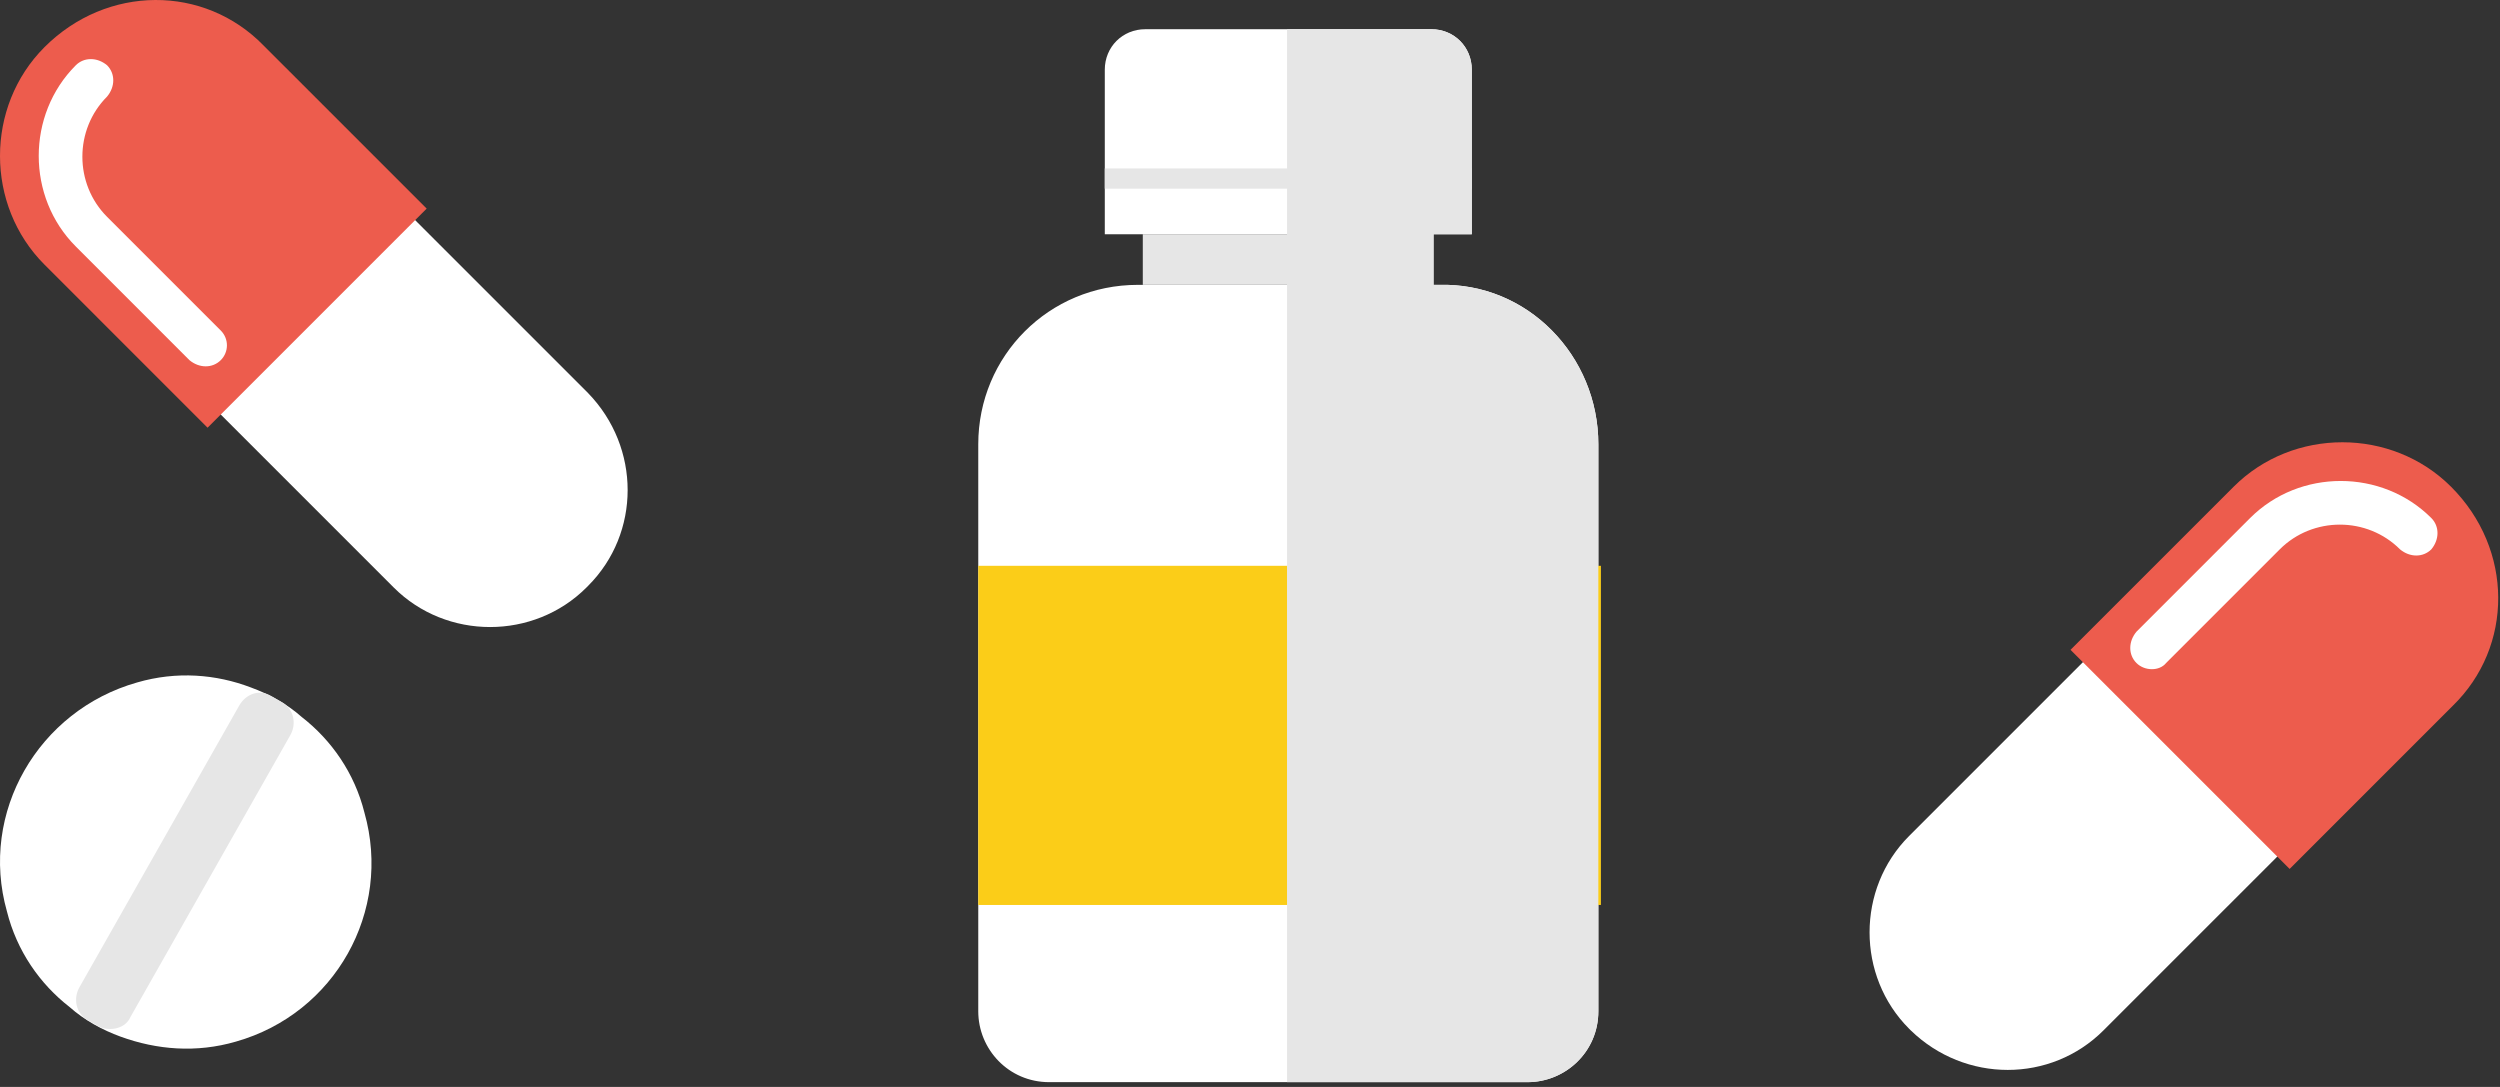 <svg width="230" height="100" viewBox="0 0 230 100" fill="none" xmlns="http://www.w3.org/2000/svg">
<rect x="0" y="0" width="230" height="100" fill="#333333" stroke="none"/>
<path d="M21.706 95.827C18.068 96.888 14.431 96.585 11.097 95.372C9.43 94.766 7.762 93.857 6.398 92.644C3.67 90.522 1.549 87.491 0.639 83.854C-1.937 74.76 3.519 65.364 12.612 62.787C16.25 61.726 19.887 62.029 23.07 63.242C24.737 63.848 26.404 64.757 27.768 65.97C30.496 68.092 32.618 71.123 33.527 74.76C36.104 83.854 30.799 93.25 21.706 95.827Z" fill="white"/>
<path d="M9.128 94.463C8.825 94.311 8.37 94.008 8.067 93.857C7.006 93.251 6.703 91.886 7.309 90.826L22.01 64.909C22.616 63.848 23.829 63.394 24.89 64C25.193 64.151 25.648 64.454 25.951 64.606C27.012 65.212 27.315 66.576 26.708 67.637L12.007 93.554C11.553 94.615 10.189 94.918 9.128 94.463Z" fill="#E6E6E6"/>
<path d="M175.789 94.795L175.637 94.643C170.788 89.793 170.788 81.761 175.637 76.911L206.707 45.842C211.557 40.992 219.589 40.992 224.439 45.842L224.591 45.993C229.44 50.843 229.44 58.876 224.591 63.725L193.521 94.795C188.671 99.645 180.79 99.645 175.789 94.795Z" fill="white"/>
<path d="M190.488 59.785L205.493 44.781C210.949 39.325 220.042 39.325 225.498 44.781C231.257 50.54 231.257 59.482 225.65 64.938L210.646 79.942L190.488 59.785Z" fill="#ED5C4D"/>
<path d="M196.553 60.997C195.795 60.239 195.795 59.027 196.553 58.118L207.01 47.66C211.557 43.113 219.135 43.113 223.682 47.66C224.439 48.418 224.439 49.63 223.682 50.54C222.924 51.297 221.711 51.297 220.802 50.54C217.771 47.508 212.769 47.508 209.738 50.54L199.281 60.997C198.675 61.755 197.311 61.755 196.553 60.997Z" fill="white"/>
<path d="M54.106 53.898L53.955 54.05C49.105 58.9 41.072 58.9 36.222 54.05L5.153 22.98C0.303 18.13 0.303 10.098 5.153 5.248L5.305 5.096C10.154 0.247 18.187 0.247 23.037 5.096L54.106 36.166C58.956 41.167 58.956 49.048 54.106 53.898Z" fill="white"/>
<path d="M19.096 39.349L4.092 24.344C-1.364 18.888 -1.364 9.795 4.092 4.339C9.851 -1.421 18.793 -1.421 24.249 4.187L39.254 19.191L19.096 39.349Z" fill="#ED5C4D"/>
<path d="M20.31 33.135C19.552 33.892 18.339 33.892 17.43 33.135L6.973 22.677C2.426 18.131 2.426 10.553 6.973 6.006C7.73 5.248 8.943 5.248 9.852 6.006C10.61 6.764 10.61 7.976 9.852 8.885C6.821 11.917 6.821 16.918 9.852 19.949L20.31 30.407C21.067 31.165 21.067 32.377 20.31 33.135Z" fill="white"/>
<path d="M147.05 40.877V93.038C147.05 96.763 144.023 99.558 140.53 99.558H96.52C92.794 99.558 90 96.531 90 93.038V40.877C90 32.727 96.52 26.207 104.67 26.207H132.38C140.53 25.974 147.05 32.727 147.05 40.877Z" fill="white"/>
<path d="M131.683 21.55H105.137V26.207H131.683V21.55Z" fill="#E6E6E6"/>
<path d="M135.405 6.414V21.55H101.641V6.414C101.641 4.318 103.271 2.688 105.366 2.688H131.679C133.775 2.688 135.405 4.318 135.405 6.414Z" fill="white"/>
<path d="M135.405 15.496H101.641V17.358H135.405V15.496Z" fill="#E6E6E6"/>
<path d="M147.283 52.054H90V83.257H147.283V52.054Z" fill="#FBCD18"/>
<path d="M147.048 40.877V93.037C147.048 96.763 144.021 99.558 140.528 99.558H118.406V2.688H131.679C133.775 2.688 135.405 4.318 135.405 6.414V21.55H131.912V26.207H132.378C140.528 25.974 147.048 32.727 147.048 40.877Z" fill="#E6E6E6"/>
</svg>
